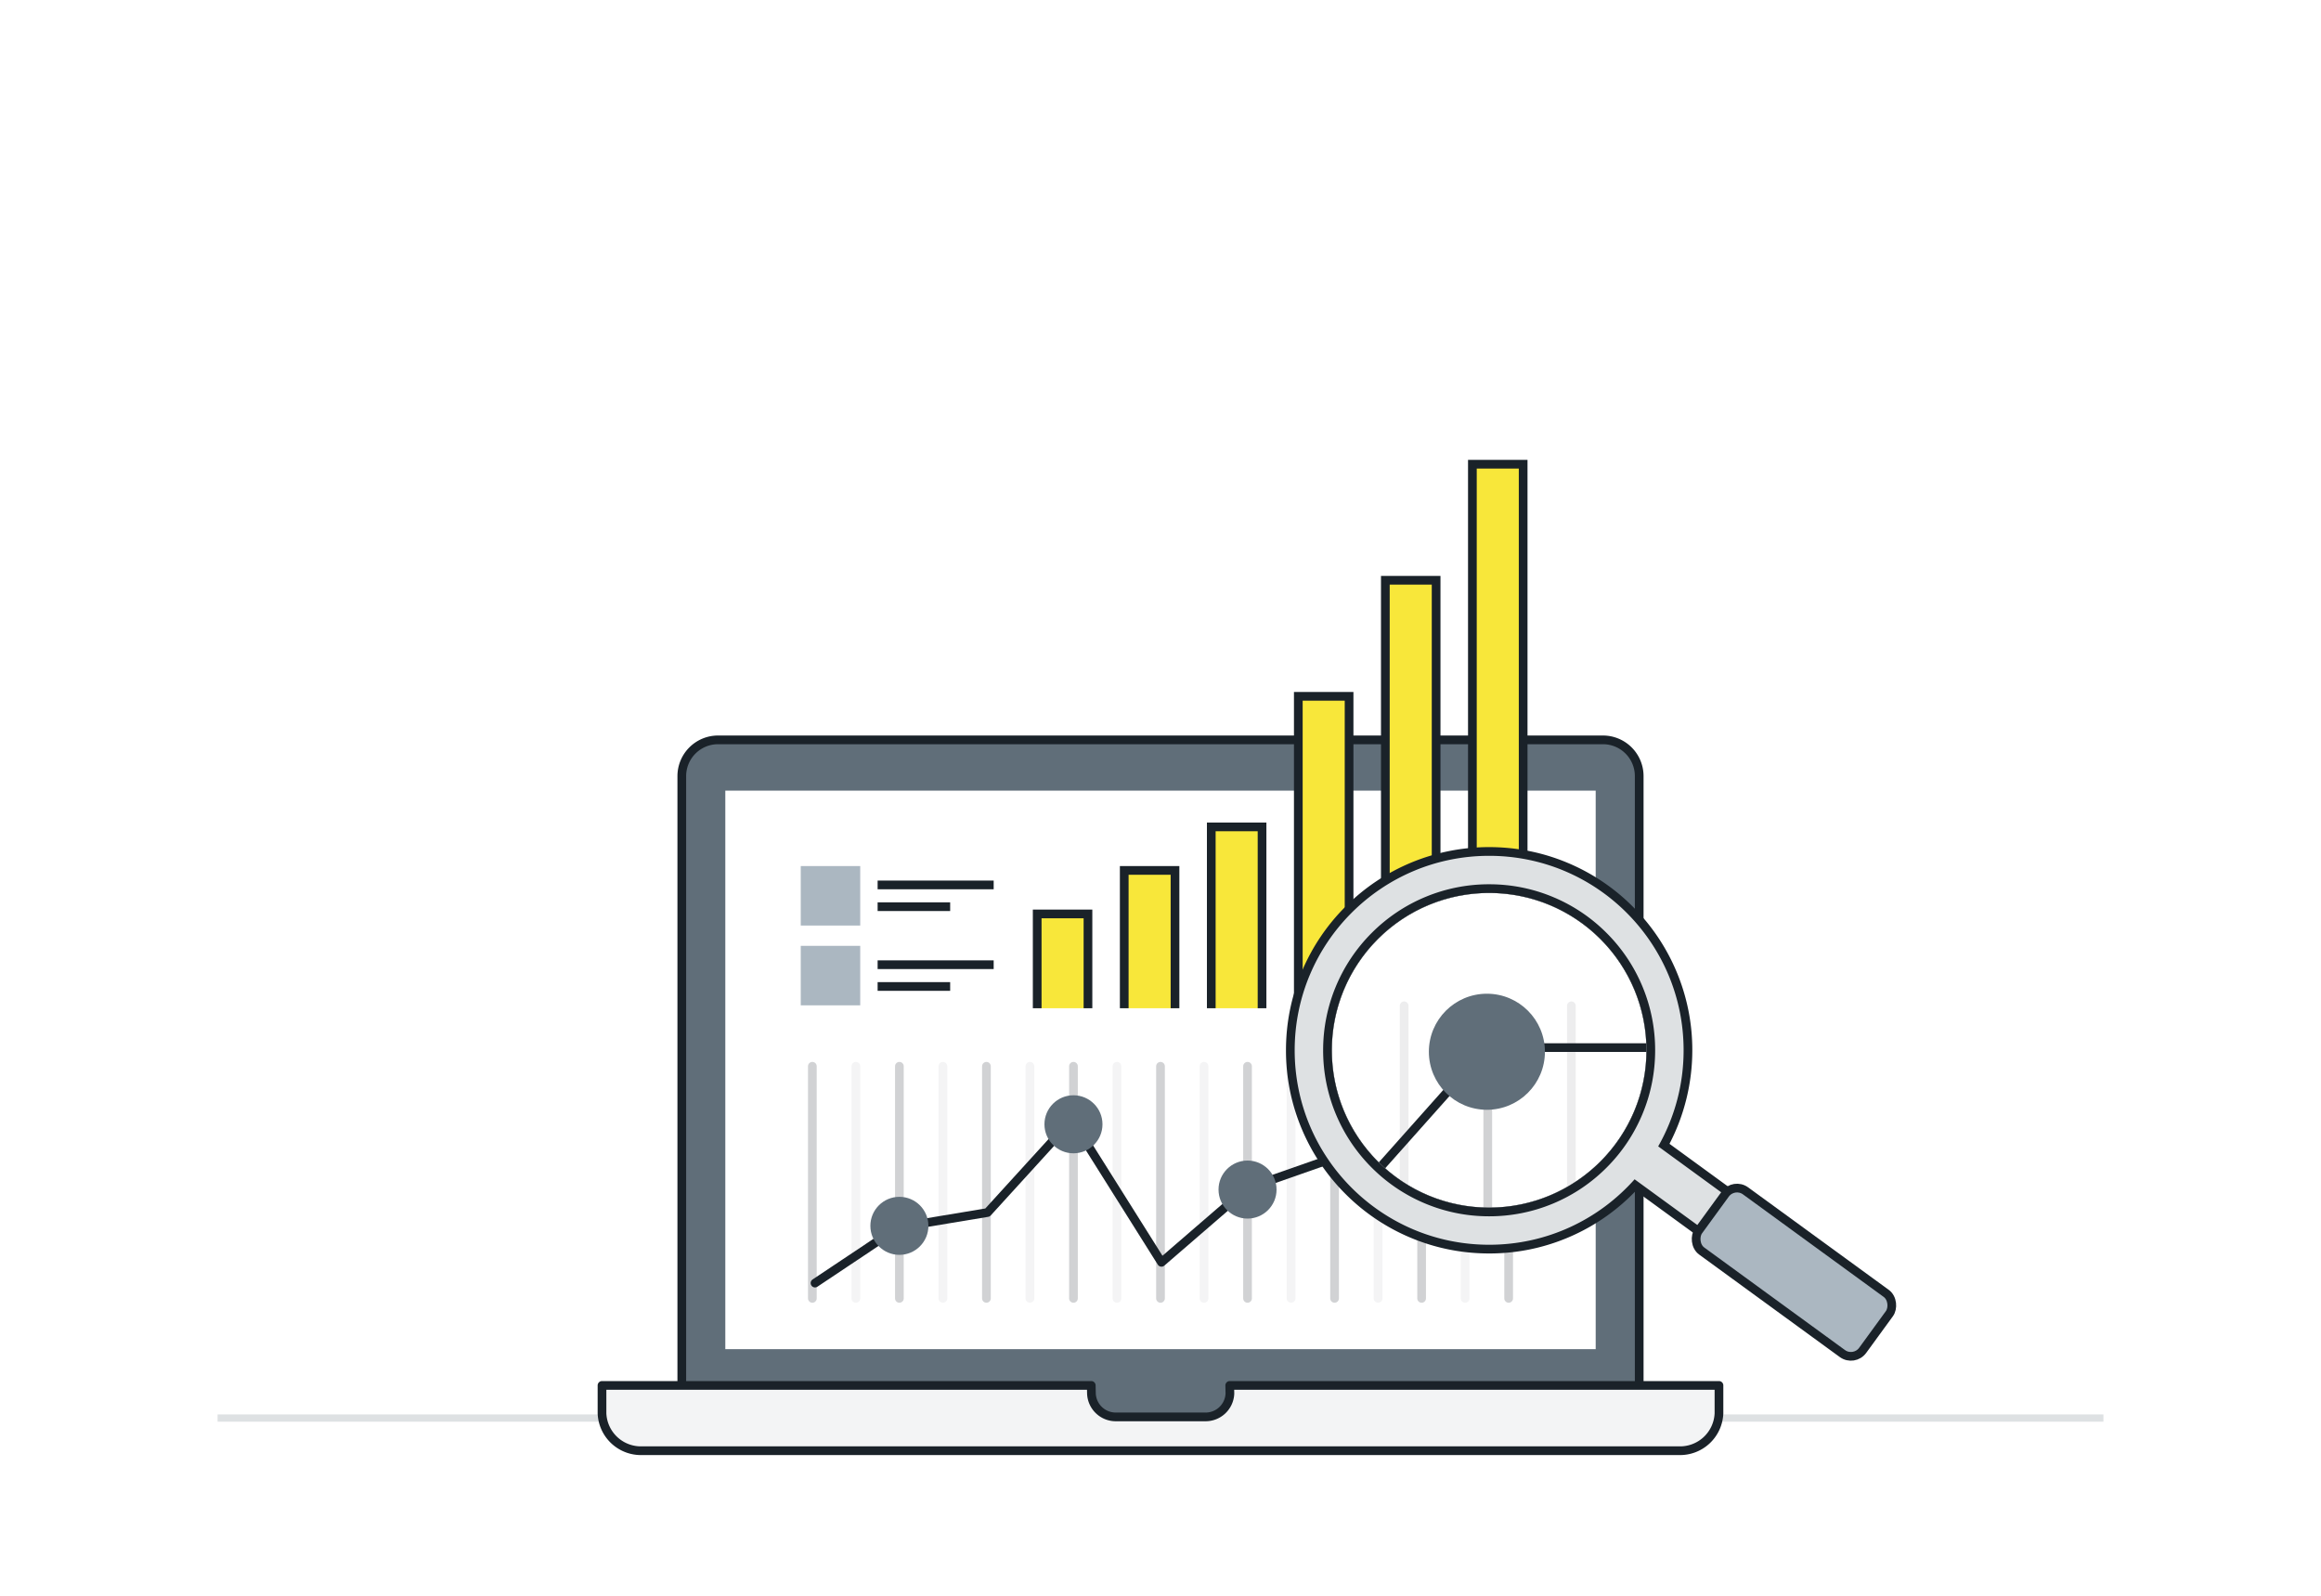 <svg xmlns="http://www.w3.org/2000/svg" width="320" height="220"><defs><clipPath id="a"><path d="M262.969 161.333a21.687 21.687 0 1121.687-21.687 21.687 21.687 0 01-21.687 21.687z" fill="#fff"/></clipPath></defs><path fill="#fff" d="M0 0h320v220H0z"/><path fill="#dee1e3" d="M30 195h260v1H30z"/><path d="M99 102.001h122a5 5 0 015 5v90h0H94h0v-90a5 5 0 015-5z" fill="#606e79" stroke="#1a2229" stroke-linecap="round" stroke-linejoin="round" stroke-width="1.2"/><path d="M100 109.001h120v77H100z" fill="#fff"/><path d="M169.545 191l.025 1.128a3.356 3.356 0 01-3.467 3.211h-12.158a3.356 3.356 0 01-3.467-3.211l-.025-1.128H82.999v3.862A5.371 5.371 0 0088.548 200h142.9a5.371 5.371 0 005.549-5.138V191z" fill="#f3f4f5" stroke="#1a2229" stroke-linecap="round" stroke-linejoin="round" stroke-width="1.2"/><g transform="translate(-196 -2193)"><path d="M404 2340v32" fill="none" stroke="#1a2229" stroke-linecap="round" stroke-width="1.2" opacity=".2"/><path d="M398 2340v32" fill="none" stroke="#1a2229" stroke-linecap="round" stroke-width="1.2" opacity=".05"/><path d="M392 2340v32" fill="none" stroke="#1a2229" stroke-linecap="round" stroke-width="1.2" opacity=".2"/><path d="M386 2340v32" fill="none" stroke="#1a2229" stroke-linecap="round" stroke-width="1.2" opacity=".05"/><path d="M380 2340v32" fill="none" stroke="#1a2229" stroke-linecap="round" stroke-width="1.2" opacity=".2"/><path d="M374 2340v32" fill="none" stroke="#1a2229" stroke-linecap="round" stroke-width="1.2" opacity=".05"/><path d="M368 2340v32" fill="none" stroke="#1a2229" stroke-linecap="round" stroke-width="1.2" opacity=".2"/><path d="M362 2340v32" fill="none" stroke="#1a2229" stroke-linecap="round" stroke-width="1.2" opacity=".05"/><path d="M356 2340v32" fill="none" stroke="#1a2229" stroke-linecap="round" stroke-width="1.2" opacity=".2"/><path d="M350 2340v32" fill="none" stroke="#1a2229" stroke-linecap="round" stroke-width="1.2" opacity=".05"/><path d="M344 2340v32" fill="none" stroke="#1a2229" stroke-linecap="round" stroke-width="1.2" opacity=".2"/><path d="M338 2340v32" fill="none" stroke="#1a2229" stroke-linecap="round" stroke-width="1.2" opacity=".05"/><path d="M332 2340v32" fill="none" stroke="#1a2229" stroke-linecap="round" stroke-width="1.2" opacity=".2"/><path d="M326 2340v32" fill="none" stroke="#1a2229" stroke-linecap="round" stroke-width="1.2" opacity=".05"/><path d="M320 2340v32" fill="none" stroke="#1a2229" stroke-linecap="round" stroke-width="1.2" opacity=".2"/><path d="M314 2340v32" fill="none" stroke="#1a2229" stroke-linecap="round" stroke-width="1.2" opacity=".05"/><path d="M308 2340v32" fill="none" stroke="#1a2229" stroke-linecap="round" stroke-width="1.2" opacity=".2"/><path d="M404 2343h-12.067l-11.743 9.539-12.228 4.281-11.827 10.211-12.35-19.637-11.635 12.771-12.261 2.037-11.522 7.689" fill="none" stroke="#1a2229" stroke-linecap="round" stroke-linejoin="round" stroke-width="1.2"/><circle cx="4" cy="4" r="4" transform="translate(388 2339)" fill="#ff4674"/><circle cx="4" cy="4" r="4" transform="translate(364 2353)" fill="#606e79"/><circle cx="4" cy="4" r="4" transform="translate(340 2344)" fill="#606e79"/><circle cx="4" cy="4" r="4" transform="translate(316 2358)" fill="#606e79"/></g><path d="M203 138.999v-75h7v75m-19 0v-59h7v59m-19 0v-43h7v43m-19 0v-25h7v25m-19 0v-19h7v19m-19 0v-13h7v13" fill="#f8e73a" stroke="#1a2229" stroke-width="1.2"/><g stroke-width="1.2"><path d="M121 136h10m-10-3h16" fill="none" stroke="#1a2229"/><path fill="#abb7c1" stroke="#abb7c1" d="M111 131h7v7h-7z"/><path d="M121 125h10m-10-3h16" fill="none" stroke="#1a2229"/><path fill="#abb7c1" stroke="#abb7c1" d="M111 120h7v7h-7z"/></g><g transform="translate(-57.659 5.152)"><g fill="#dee1e3" stroke-linecap="round"><path d="M262.97 167.056c-3.7 0-7.29-.725-10.67-2.155a27.318 27.318 0 01-8.713-5.874 27.319 27.319 0 01-8.028-19.382 27.318 27.318 0 018.028-19.382 27.318 27.318 0 0119.382-8.028 27.318 27.318 0 0119.382 8.028 27.319 27.319 0 018.029 19.382 27.41 27.41 0 01-3.322 13.074l11.224 8.179.485.353-.353.485-3.29 4.513-.353.484-.484-.353-11.18-8.147a27.312 27.312 0 01-8.708 6.33 27.162 27.162 0 01-11.43 2.493zm0-48.498c-11.628 0-21.088 9.46-21.088 21.087 0 11.628 9.46 21.088 21.087 21.088 11.628 0 21.088-9.46 21.088-21.088 0-11.627-9.46-21.087-21.088-21.087z"/><path d="M262.97 166.456c7.98 0 15.143-3.491 20.054-9.025l11.616 8.464 3.289-4.512-11.653-8.492a26.673 26.673 0 003.504-13.246c0-14.807-12.004-26.81-26.81-26.81-14.808 0-26.811 12.003-26.811 26.81 0 14.807 12.003 26.81 26.81 26.81m0-48.497c11.978 0 21.688 9.71 21.688 21.687 0 11.978-9.71 21.688-21.688 21.688-11.978 0-21.687-9.71-21.687-21.688 0-11.977 9.71-21.687 21.687-21.687m0 49.698c-3.78 0-7.449-.741-10.903-2.202a27.915 27.915 0 01-8.903-6.002 27.915 27.915 0 01-6.002-8.903 27.836 27.836 0 01-2.202-10.904c0-3.78.74-7.449 2.202-10.903a27.915 27.915 0 016.002-8.903 27.916 27.916 0 0119.806-8.204c3.781 0 7.45.74 10.904 2.202a27.915 27.915 0 018.903 6.002 27.915 27.915 0 016.002 8.903 27.836 27.836 0 012.202 10.903 28.02 28.02 0 01-3.147 12.895l11.772 8.58-4.702 6.452-11.721-8.542a27.89 27.89 0 01-8.533 6.079 27.758 27.758 0 01-11.68 2.547zm0-48.498c-11.296 0-20.487 9.19-20.487 20.487 0 11.297 9.19 20.488 20.487 20.488 11.297 0 20.488-9.19 20.488-20.488 0-11.296-9.19-20.487-20.488-20.487z" fill="#1a2229"/></g><rect width="28" height="10.264" rx="2" transform="rotate(36.082 -93.961 534.395)" fill="#abb7c1" stroke="#1a2229" stroke-linecap="round" stroke-width="1.2"/><g clip-path="url(#a)"><path d="M262.969 161.333a21.687 21.687 0 1121.687-21.687 21.687 21.687 0 01-21.687 21.687z" fill="#fff"/><g transform="translate(-2.177 .067)"><path d="M288.014 133.441v61.489" fill="none" stroke="#1a2229" stroke-linecap="round" stroke-width="1.2" opacity=".2"/><path d="M276.485 133.441v61.489" fill="none" stroke="#1a2229" stroke-linecap="round" stroke-width="1.2" opacity=".08"/><path d="M264.956 133.441v61.489" fill="none" stroke="#1a2229" stroke-linecap="round" stroke-width="1.2" opacity=".2"/><path d="M253.427 133.441v61.489" fill="none" stroke="#1a2229" stroke-linecap="round" stroke-width="1.2" opacity=".08"/><path d="M241.898 133.441v61.489" fill="none" stroke="#1a2229" stroke-linecap="round" stroke-width="1.2" opacity=".2"/><path d="M288.018 139.208h-23.192l-23.648 26.556" fill="none" stroke="#1a2229" stroke-linecap="round" stroke-linejoin="round" stroke-width="1.2"/><circle cx="8" cy="8" r="8" transform="translate(256.837 131.78)" fill="#606e79"/></g></g><g fill="none" stroke-linecap="round"><path d="M262.969 161.333a21.687 21.687 0 1121.687-21.687 21.687 21.687 0 01-21.687 21.687z"/><path d="M262.97 161.333c11.977 0 21.687-9.71 21.687-21.688 0-11.977-9.71-21.687-21.688-21.687-11.978 0-21.687 9.71-21.687 21.687 0 11.978 9.71 21.688 21.687 21.688m0 1.2a22.74 22.74 0 01-8.909-1.8 22.809 22.809 0 01-7.275-4.904 22.81 22.81 0 01-6.703-16.184 22.81 22.81 0 016.703-16.184 22.81 22.81 0 0116.184-6.703c3.09 0 6.087.605 8.91 1.8a22.81 22.81 0 017.274 4.904 22.81 22.81 0 016.704 16.183c0 3.09-.606 6.087-1.8 8.91a22.81 22.81 0 01-4.904 7.274 22.81 22.81 0 01-16.184 6.704z" fill="#1a2229"/></g></g></svg>